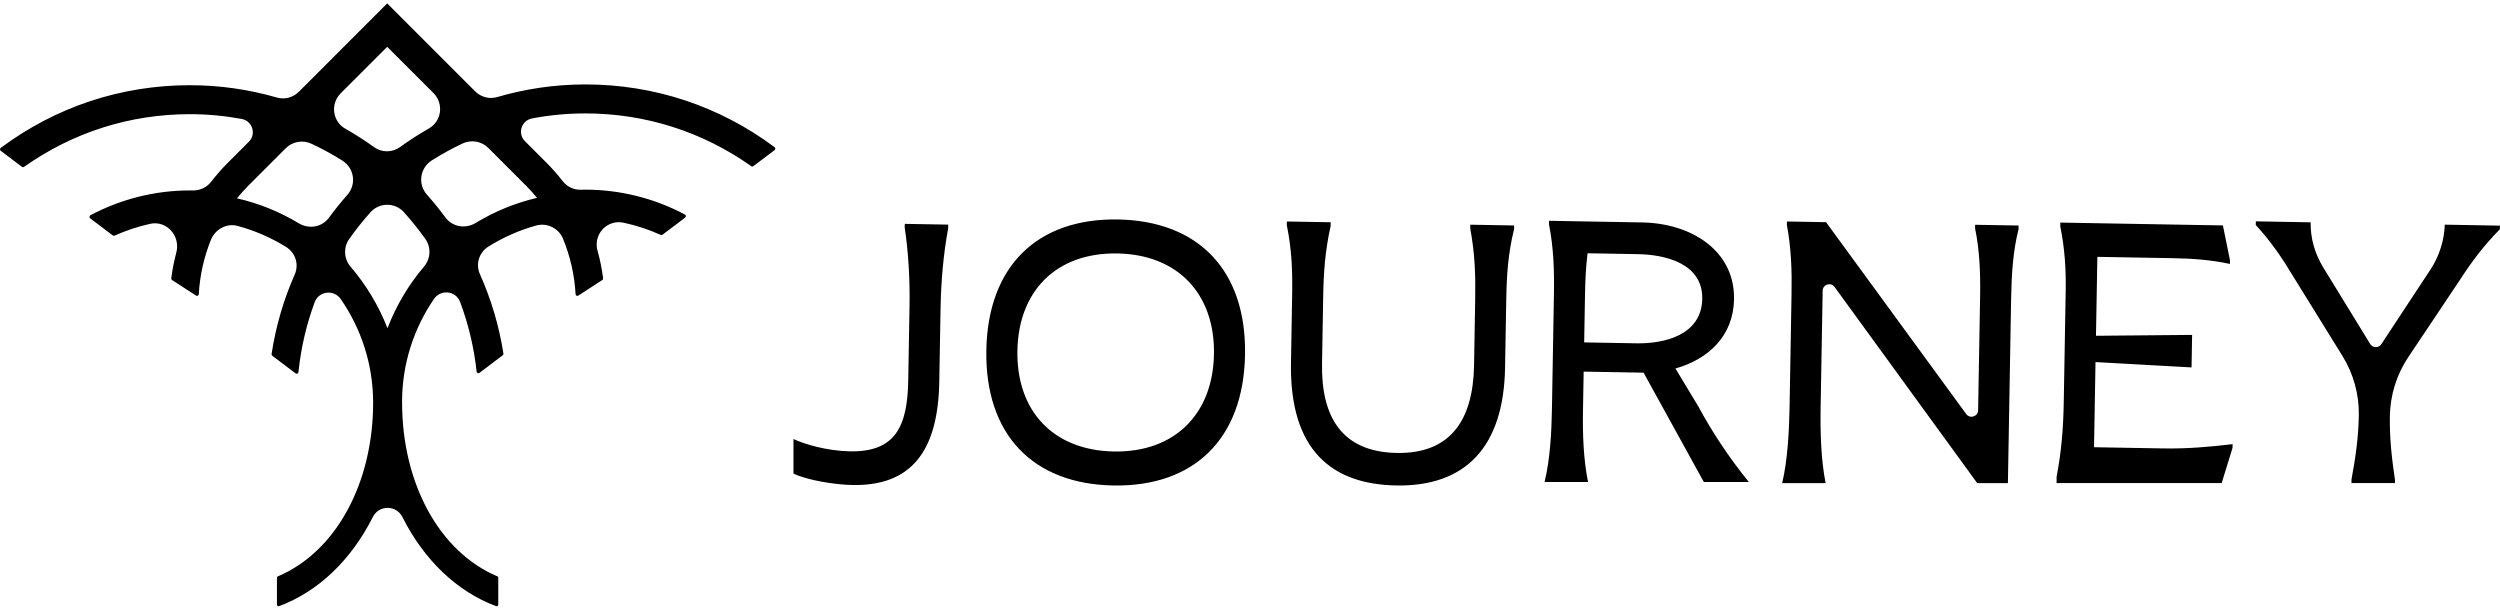 <svg xmlns="http://www.w3.org/2000/svg" width="100%" height="100%" viewBox="0 0 123 30" fill="none" preserveAspectRatio="xMidYMid meet" aria-hidden="true" role="img">
<path fill-rule="evenodd" clip-rule="evenodd" d="M38.111 7.385L37.065 8.174L37.065 8.175C37.034 8.198 36.993 8.198 36.962 8.176C34.565 6.482 31.759 5.58 28.797 5.58C27.903 5.58 27.027 5.665 26.176 5.827C25.652 5.927 25.45 6.569 25.827 6.946L26.88 7.999C27.169 8.288 27.437 8.593 27.685 8.912C27.899 9.188 28.234 9.348 28.584 9.335C28.655 9.333 28.726 9.331 28.797 9.331C30.509 9.331 32.196 9.755 33.698 10.555C33.755 10.586 33.761 10.668 33.709 10.707L32.595 11.548C32.57 11.567 32.536 11.571 32.508 11.558C31.922 11.293 31.309 11.092 30.68 10.957C29.869 10.783 29.176 11.531 29.398 12.331C29.522 12.775 29.614 13.229 29.673 13.691C29.677 13.725 29.661 13.76 29.632 13.778L28.452 14.544C28.396 14.581 28.323 14.543 28.319 14.475C28.266 13.521 28.052 12.595 27.693 11.729C27.485 11.226 26.906 10.949 26.382 11.095C25.542 11.328 24.751 11.68 24.029 12.132C23.571 12.418 23.391 12.992 23.611 13.486C24.16 14.713 24.554 16.023 24.768 17.395C24.773 17.427 24.759 17.461 24.733 17.481L23.587 18.346C23.533 18.387 23.456 18.352 23.449 18.285C23.321 17.091 23.044 15.943 22.638 14.858C22.43 14.302 21.688 14.219 21.352 14.708C20.364 16.152 19.782 17.893 19.782 19.771H19.78C19.78 19.778 19.781 19.784 19.782 19.791L19.782 19.791C19.782 19.797 19.783 19.804 19.783 19.81C19.783 23.74 21.588 27.137 24.468 28.356C24.496 28.368 24.515 28.4 24.515 28.438V29.741C24.515 29.8 24.468 29.845 24.423 29.828C22.462 29.104 20.847 27.521 19.803 25.445C19.497 24.835 18.644 24.835 18.338 25.445C17.294 27.522 15.678 29.105 13.716 29.829C13.671 29.845 13.625 29.801 13.625 29.741V28.438C13.625 28.401 13.643 28.368 13.672 28.356C16.552 27.137 18.358 23.74 18.358 19.81C18.358 17.919 17.767 16.166 16.767 14.717C16.43 14.228 15.687 14.315 15.481 14.871C15.079 15.96 14.806 17.112 14.684 18.309C14.677 18.377 14.6 18.412 14.546 18.37L13.397 17.504C13.37 17.484 13.357 17.451 13.362 17.418C13.57 16.045 13.958 14.732 14.501 13.503C14.719 13.008 14.537 12.436 14.077 12.151C13.345 11.697 12.543 11.345 11.691 11.116C11.149 10.969 10.589 11.277 10.378 11.797C10.036 12.643 9.832 13.546 9.78 14.475C9.776 14.542 9.703 14.58 9.647 14.543L8.467 13.778C8.438 13.759 8.422 13.725 8.426 13.69C8.481 13.261 8.564 12.838 8.675 12.424C8.891 11.614 8.201 10.83 7.383 11.013C6.783 11.146 6.199 11.341 5.639 11.593C5.61 11.606 5.577 11.603 5.551 11.584L4.437 10.743C4.385 10.703 4.391 10.621 4.449 10.59C5.949 9.793 7.631 9.369 9.342 9.369C9.386 9.369 9.431 9.37 9.475 9.371C9.831 9.381 10.171 9.223 10.389 8.942C10.644 8.612 10.921 8.296 11.219 7.998L12.245 6.972C12.622 6.595 12.419 5.95 11.894 5.853C11.064 5.699 10.211 5.617 9.342 5.617C6.381 5.617 3.578 6.518 1.183 8.21C1.152 8.232 1.111 8.231 1.08 8.209L0.036 7.42C-0.012 7.385 -0.012 7.311 0.036 7.276C2.741 5.262 5.949 4.192 9.342 4.192C10.822 4.192 12.258 4.405 13.623 4.799C14.007 4.91 14.42 4.798 14.703 4.515L19.05 0.167L23.375 4.493C23.659 4.776 24.074 4.888 24.458 4.776C25.84 4.372 27.296 4.154 28.798 4.154C32.191 4.154 35.403 5.223 38.11 7.241C38.158 7.276 38.158 7.349 38.111 7.385ZM21.328 4.58L19.05 2.303L16.761 4.592C16.247 5.106 16.356 5.974 16.989 6.332C17.478 6.61 17.951 6.913 18.407 7.24C18.787 7.513 19.301 7.511 19.68 7.237C20.137 6.906 20.613 6.599 21.105 6.318C21.734 5.958 21.841 5.093 21.328 4.58ZM12.227 9.126C12.026 9.327 11.838 9.539 11.659 9.758L11.66 9.758C12.75 10.006 13.773 10.426 14.703 10.987C15.202 11.288 15.843 11.178 16.187 10.708C16.471 10.321 16.772 9.947 17.089 9.588C17.55 9.066 17.43 8.268 16.84 7.898C16.355 7.595 15.851 7.319 15.331 7.075C14.904 6.874 14.396 6.957 14.062 7.291L12.227 9.126ZM17.25 13.125C18.015 14.015 18.629 15.036 19.063 16.148L19.064 16.147C19.493 15.035 20.102 14.01 20.861 13.117C21.191 12.729 21.22 12.168 20.925 11.753C20.597 11.291 20.242 10.85 19.863 10.432C19.431 9.955 18.668 9.956 18.238 10.434C17.86 10.854 17.507 11.297 17.18 11.76C16.887 12.176 16.918 12.738 17.25 13.125ZM26.423 9.734C26.25 9.524 26.067 9.32 25.873 9.126L25.872 9.126L24.023 7.277C23.688 6.942 23.179 6.86 22.751 7.063C22.233 7.308 21.731 7.585 21.249 7.889C20.66 8.261 20.543 9.06 21.007 9.58C21.326 9.938 21.629 10.311 21.914 10.698C22.261 11.167 22.902 11.273 23.4 10.971C24.324 10.409 25.34 9.987 26.423 9.734ZM54.777 23.886C58.733 23.954 61.183 21.606 61.256 17.453C61.328 13.3 58.962 10.867 55.006 10.798C51.051 10.729 48.6 13.078 48.528 17.23C48.455 21.383 50.822 23.816 54.777 23.886ZM54.806 22.213C51.804 22.161 50.004 20.205 50.056 17.257C50.107 14.309 51.974 12.417 54.977 12.47C57.961 12.521 59.779 14.477 59.727 17.426C59.676 20.374 57.791 22.265 54.806 22.213ZM74.049 18.098C73.982 21.981 72.113 23.945 68.697 23.885C65.533 23.83 63.44 22.157 63.516 17.843L63.573 14.57C63.595 13.33 63.559 12.286 63.31 11.077L63.313 10.898L65.471 10.935L65.468 11.115C65.194 12.351 65.122 13.375 65.1 14.633L65.044 17.887C64.999 20.476 65.993 22.238 68.725 22.285C71.368 22.331 72.477 20.66 72.523 17.982L72.579 14.763C72.601 13.505 72.565 12.479 72.335 11.235L72.338 11.055L74.495 11.093L74.492 11.272C74.202 12.454 74.129 13.496 74.108 14.718L74.049 18.098L74.049 18.098ZM77.883 20.172L77.916 18.284L80.864 18.335L83.828 23.713H86.042C85.039 22.473 84.247 21.272 83.55 19.983L82.432 18.13C84.058 17.672 85.283 16.525 85.315 14.727C85.357 12.336 83.222 10.986 80.795 10.944L76.211 10.863L76.208 11.025C76.44 12.198 76.474 13.295 76.453 14.5L76.355 20.145C76.334 21.296 76.264 22.603 75.993 23.713H78.132C77.9 22.576 77.863 21.322 77.883 20.172ZM80.512 16.891L77.941 16.846L77.982 14.526C77.994 13.807 78.024 13.143 78.108 12.461L80.589 12.504C81.919 12.527 83.781 12.956 83.751 14.699C83.719 16.515 81.842 16.914 80.512 16.891ZM87.679 23.768H87.682C87.954 22.64 88.026 21.185 88.047 20.016L88.144 14.461C88.164 13.293 88.129 12.213 87.915 11.077L87.918 10.897L89.842 10.931L96.737 20.37C96.92 20.621 97.318 20.495 97.323 20.184L97.422 14.552C97.442 13.401 97.39 12.267 97.174 11.238L97.177 11.059L99.316 11.096L99.313 11.276C99.043 12.332 98.969 13.482 98.948 14.65L98.789 23.769H97.279L90.261 14.118C90.078 13.867 89.68 13.993 89.675 14.304L89.575 20.044C89.554 21.212 89.59 22.632 89.821 23.769H87.679V23.768ZM101.182 23.767L101.182 23.768L101.181 23.767H101.182ZM101.182 23.767L101.185 23.447C101.422 22.245 101.515 21.043 101.536 19.82L101.633 14.283C101.651 13.223 101.58 12.178 101.364 11.131L101.367 10.951L109.367 11.091L109.715 12.805L109.712 12.985C108.816 12.79 107.882 12.719 106.929 12.703L103.19 12.637L103.122 16.52L107.852 16.477L107.824 18.077L103.099 17.814L103.026 22.003L106.406 22.062C107.574 22.083 108.673 21.994 109.844 21.852L109.841 22.032L109.307 23.767H101.182ZM119.596 13.235C119.984 12.648 120.268 11.826 120.282 11.053L122.997 11.101L122.993 11.28C122.206 12.075 121.599 12.892 121.081 13.692L118.489 17.568C117.915 18.426 117.6 19.432 117.582 20.464C117.563 21.561 117.674 22.535 117.834 23.617L117.831 23.767H115.692L115.695 23.579C115.894 22.504 116.035 21.535 116.054 20.438C116.072 19.405 115.792 18.389 115.248 17.511L112.793 13.547C112.304 12.729 111.743 11.893 110.984 11.07L110.987 10.89L113.684 10.938C113.67 11.729 113.891 12.47 114.293 13.142L116.614 16.924C116.738 17.127 117.031 17.132 117.162 16.933L119.597 13.235H119.596ZM44.511 11.194L44.514 11.014L46.653 11.051L46.65 11.231C46.412 12.522 46.299 13.851 46.276 15.163L46.212 18.794C46.152 22.228 44.81 23.913 41.952 23.863C41.088 23.848 39.752 23.637 39.039 23.301V21.6C39.04 21.601 39.042 21.602 39.042 21.602V21.6C39.541 21.843 40.686 22.187 41.819 22.206C44.03 22.245 44.645 21.015 44.685 18.732L44.748 15.1C44.771 13.806 44.704 12.474 44.511 11.194Z" fill="currentColor" style="fill:#323B4A;fill:color(display-p3 0.196 0.231 0.29);fill-opacity:1;"></path>
</svg>